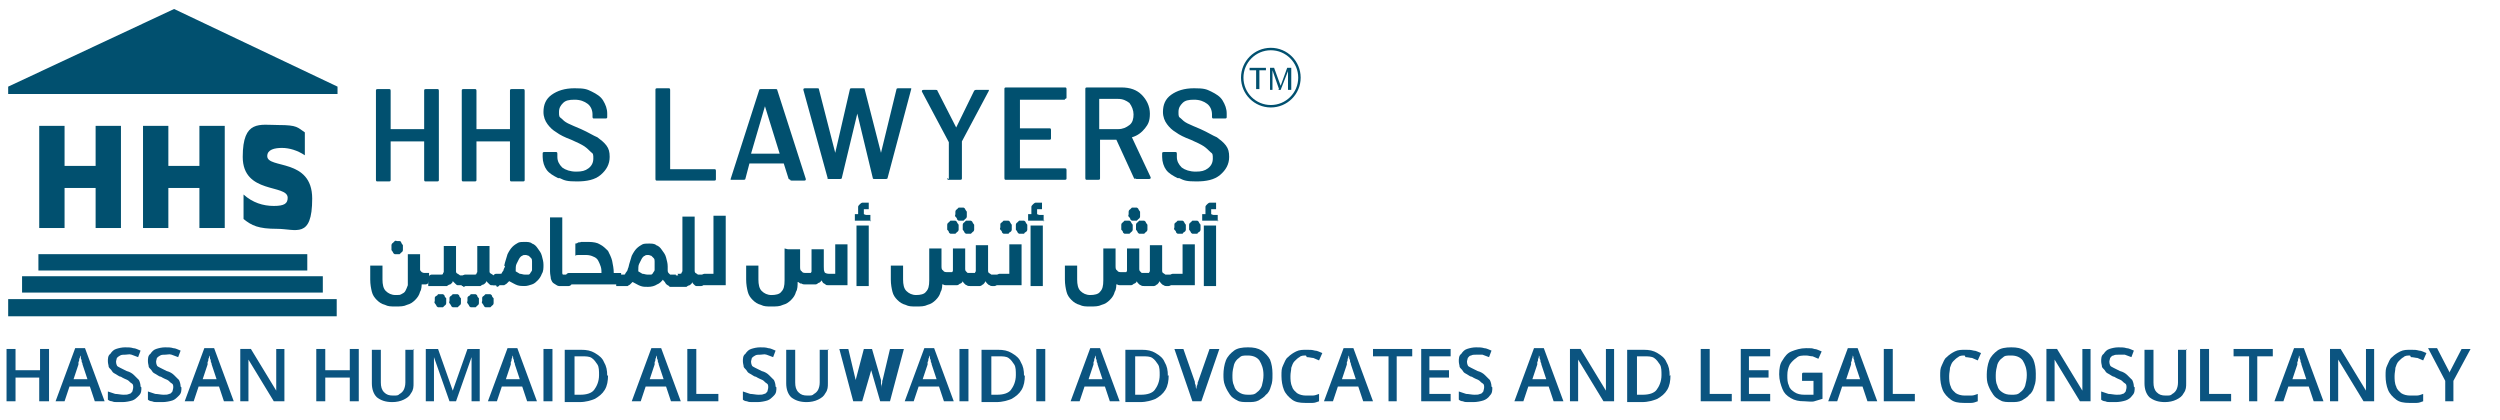 <?xml version="1.0" encoding="UTF-8"?>
<svg id="Layer_1" xmlns="http://www.w3.org/2000/svg" version="1.1" viewBox="0 0 305.9 51.4">
  <!-- Generator: Adobe Illustrator 29.1.0, SVG Export Plug-In . SVG Version: 2.1.0 Build 142)  -->
  <defs>
    <style>
      .st0 {
        fill: #0b5480;
      }

      .st1 {
        fill: #01506f;
      }

      .st2 {
        fill: none;
        stroke: #01506f;
        stroke-miterlimit: 10;
        stroke-width: .3px;
      }
    </style>
  </defs>
  <g>
    <path class="st1" d="M52.1,10.9h1.4c.1,0,.2,0,.2.2v10.9c0,.1,0,.2-.2.2h-1.4c-.1,0-.2,0-.2-.2v-4.7s0,0,0,0h-4.1c0,0,0,0,0,0v4.7c0,.1,0,.2-.2.2h-1.4c-.1,0-.2,0-.2-.2v-10.9c0-.1,0-.2.2-.2h1.4c.1,0,.2,0,.2.2v4.7s0,0,0,0h4.1c0,0,0,0,0,0v-4.7c0-.1,0-.2.2-.2Z"/>
    <path class="st1" d="M62.6,10.9h1.4c.1,0,.2,0,.2.2v10.9c0,.1,0,.2-.2.2h-1.4c-.1,0-.2,0-.2-.2v-4.7s0,0,0,0h-4.1c0,0,0,0,0,0v4.7c0,.1,0,.2-.2.2h-1.4c-.1,0-.2,0-.2-.2v-10.9c0-.1,0-.2.2-.2h1.4c.1,0,.2,0,.2.2v4.7s0,0,0,0h4.1c0,0,0,0,0,0v-4.7c0-.1,0-.2.2-.2Z"/>
    <path class="st1" d="M68.3,21.8c-.6-.3-1.1-.6-1.4-1-.3-.4-.5-1-.5-1.6v-.4c0-.1,0-.2.2-.2h1.4c.1,0,.2,0,.2.2v.4c0,.5.2.9.6,1.3.4.3,1,.5,1.7.5s1.1-.1,1.5-.4c.4-.3.6-.7.6-1.2s0-.6-.3-.8c-.2-.2-.5-.5-.8-.7s-.9-.5-1.6-.8c-.8-.3-1.4-.6-1.8-.9-.5-.3-.8-.6-1.1-1-.3-.4-.5-.9-.5-1.5,0-.9.3-1.6,1-2.1.7-.5,1.6-.8,2.8-.8s1.5.1,2.1.4c.6.3,1.1.6,1.4,1.1.3.5.5,1,.5,1.6v.4c0,.1,0,.2-.2.2h-1.4c-.1,0-.2,0-.2-.2v-.3c0-.5-.2-1-.6-1.3-.4-.3-.9-.5-1.6-.5s-1.1.1-1.4.4c-.3.3-.5.6-.5,1.1s0,.6.3.8c.2.2.4.4.8.6.4.2.9.4,1.6.7.9.4,1.5.8,2,1,.4.3.8.6,1.1,1,.3.4.4.8.4,1.4,0,.9-.4,1.6-1.1,2.2s-1.7.8-2.9.8-1.5-.1-2.1-.4Z"/>
    <path class="st1" d="M80.2,21.9v-10.9c0-.1,0-.2.2-.2h1.4c.1,0,.2,0,.2.2v9.7s0,0,0,0h5.4c.1,0,.2,0,.2.2v1c0,.1,0,.2-.2.2h-7c-.1,0-.2,0-.2-.2Z"/>
    <path class="st1" d="M96.5,21.9l-.6-1.9s0,0,0,0h-4.2c0,0,0,0,0,0l-.5,1.9c0,0,0,.1-.2.1h-1.5c0,0-.1,0-.1,0,0,0,0,0,0-.1l3.5-10.9c0,0,0-.1.2-.1h1.8c.1,0,.2,0,.2.1l3.5,10.9h0c0,.1,0,.2-.2.2h-1.5c-.1,0-.2,0-.2-.1ZM92,18.8s0,0,0,0h3.4s0,0,0,0c0,0,0,0,0,0l-1.8-5.8s0,0,0,0,0,0,0,0l-1.7,5.8s0,0,0,0Z"/>
    <path class="st1" d="M101.3,21.9l-3-10.9h0c0-.1,0-.2.2-.2h1.5c.1,0,.2,0,.2.1l2,7.8s0,0,0,0,0,0,0,0l1.8-7.8c0,0,0-.1.2-.1h1.4c.1,0,.2,0,.2.1l2,7.8s0,0,0,0,0,0,0,0l1.9-7.8c0,0,0-.1.2-.1h1.5c0,0,.1,0,.1,0,0,0,0,0,0,.1l-2.9,10.9c0,0,0,.1-.2.1h-1.4c-.1,0-.2,0-.2-.1l-1.9-7.9s0,0,0,0,0,0,0,0l-1.9,7.9c0,0,0,.1-.2.1h-1.4c-.1,0-.2,0-.2-.1Z"/>
    <path class="st1" d="M116.1,21.9v-4.5s0,0,0,0l-3.3-6.2h0c0-.1,0-.2.2-.2h1.5c.1,0,.2,0,.2.1l2.3,4.5s0,0,0,0,0,0,0,0l2.2-4.5c0,0,.1-.1.2-.1h1.5c0,0,.1,0,.1,0,0,0,0,0,0,.1l-3.3,6.2s0,0,0,0v4.5c0,.1,0,.2-.2.2h-1.4c-.1,0-.2,0-.2-.2Z"/>
    <path class="st1" d="M130.3,12.2h-5.5c0,0,0,0,0,0v3.5s0,0,0,0h3.6c.1,0,.2,0,.2.2v1c0,.1,0,.2-.2.2h-3.6c0,0,0,0,0,0v3.5s0,0,0,0h5.5c.1,0,.2,0,.2.2v1c0,.1,0,.2-.2.2h-7.2c-.1,0-.2,0-.2-.2v-10.9c0-.1,0-.2.2-.2h7.2c.1,0,.2,0,.2.2v1c0,.1,0,.2-.2.2Z"/>
    <path class="st1" d="M138.8,21.9l-2.2-4.8s0,0,0,0h-2c0,0,0,0,0,0v4.7c0,.1,0,.2-.2.2h-1.4c-.1,0-.2,0-.2-.2v-10.9c0-.1,0-.2.2-.2h4.2c1.1,0,1.9.3,2.5.9s1,1.4,1,2.3-.2,1.3-.6,1.8c-.4.5-.9.9-1.6,1.1,0,0,0,0,0,0l2.3,4.9h0c0,.1,0,.2-.2.2h-1.5c-.1,0-.2,0-.2-.1ZM134.5,12.2v3.6s0,0,0,0h2.3c.6,0,1-.2,1.4-.5.4-.3.5-.8.5-1.3s-.2-1-.5-1.4c-.4-.3-.8-.5-1.4-.5h-2.3c0,0,0,0,0,0Z"/>
    <path class="st1" d="M144.1,21.8c-.6-.3-1.1-.6-1.4-1-.3-.4-.5-1-.5-1.6v-.4c0-.1,0-.2.2-.2h1.4c.1,0,.2,0,.2.2v.4c0,.5.2.9.6,1.3.4.3,1,.5,1.7.5s1.1-.1,1.5-.4c.4-.3.6-.7.6-1.2s0-.6-.3-.8c-.2-.2-.5-.5-.8-.7s-.9-.5-1.6-.8c-.8-.3-1.4-.6-1.8-.9-.5-.3-.8-.6-1.1-1-.3-.4-.5-.9-.5-1.5,0-.9.3-1.6,1-2.1.7-.5,1.6-.8,2.8-.8s1.5.1,2.1.4c.6.3,1.1.6,1.4,1.1.3.5.5,1,.5,1.6v.4c0,.1,0,.2-.2.2h-1.4c-.1,0-.2,0-.2-.2v-.3c0-.5-.2-1-.6-1.3-.4-.3-.9-.5-1.6-.5s-1.1.1-1.4.4c-.3.3-.5.6-.5,1.1s0,.6.3.8c.2.2.4.4.8.6.4.2.9.4,1.6.7.9.4,1.5.8,2,1,.4.3.8.6,1.1,1,.3.4.4.8.4,1.4,0,.9-.4,1.6-1.1,2.2s-1.7.8-2.9.8-1.5-.1-2.1-.4Z"/>
  </g>
  <g>
    <path class="st1" d="M51.6,34.5c0,.4,0,.9-.2,1.2-.1.4-.3.7-.6,1s-.6.5-1,.6c-.4.2-.8.2-1.4.2s-.9,0-1.3-.2c-.4-.1-.7-.3-1-.6-.3-.3-.5-.6-.6-1-.1-.4-.2-.9-.2-1.5v-1.7h1.5v1.7c0,.6.1,1.1.4,1.4.3.3.7.5,1.2.5s.5,0,.7-.1.4-.2.5-.4c.1-.2.2-.4.3-.7,0-.3,0-.5,0-.9v-2.9h1.5v1.5c0,.2,0,.3,0,.4,0,.1.1.2.2.3,0,0,.2.1.3.1s.2,0,.3,0,.1,0,.2,0c0,0,.1,0,.1,0,0,0,0,.1,0,.2s0,.2,0,.4c0,.3,0,.5-.1.6,0,.1-.2.2-.3.2s-.1,0-.2,0c0,0-.2,0-.3,0s-.2,0-.3-.1c0,0-.2-.1-.2-.2ZM47.9,30.3c0-.1,0-.2,0-.3,0,0,0-.2.2-.3,0,0,.1-.1.2-.2s.2,0,.3,0,.2,0,.3,0,.2.1.2.2c0,0,.1.2.2.3,0,0,0,.2,0,.3s0,.2,0,.3c0,0,0,.2-.2.3,0,0-.1.1-.2.2,0,0-.2,0-.3,0s-.2,0-.3,0c0,0-.2-.1-.2-.2,0,0-.1-.2-.2-.3,0,0,0-.2,0-.3Z"/>
    <path class="st1" d="M56.6,34.9c-.1,0-.2,0-.3,0-.1,0-.2,0-.3,0-.1,0-.2-.1-.3-.2s-.2-.2-.3-.3c0,.2-.2.3-.3.4-.1,0-.3.1-.4.2-.1,0-.3,0-.4,0-.2,0-.3,0-.5,0h-1.1c0,0-.1,0-.2,0,0,0-.1,0-.1,0,0,0,0-.1,0-.2,0,0,0-.2,0-.4,0-.3,0-.5.1-.6,0-.1.2-.2.3-.2h.9c.1,0,.2,0,.3,0,0,0,.2,0,.2-.1,0,0,0-.1.1-.2,0,0,0-.2,0-.4v-2.8h1.5v2.7c0,.2,0,.3,0,.4,0,.1,0,.2.2.3,0,0,.2.1.3.2.1,0,.3,0,.5,0s.1,0,.2,0c0,0,0,0,.1,0,0,0,0,.1,0,.2s0,.2,0,.4c0,.3,0,.5-.1.6,0,.1-.2.2-.3.2ZM53.2,36.8c0-.1,0-.2,0-.3s0-.2.2-.3.1-.1.2-.2c0,0,.2,0,.3,0s.2,0,.3,0c0,0,.2.1.2.2s.1.2.2.3c0,0,0,.2,0,.3s0,.2,0,.3c0,0,0,.2-.2.3,0,0-.1.1-.2.2,0,0-.2,0-.3,0s-.2,0-.3,0c0,0-.2-.1-.2-.2,0,0-.1-.2-.2-.3s0-.2,0-.3ZM55,36.8c0-.1,0-.2,0-.3s0-.2.2-.3c0,0,.1-.1.2-.2,0,0,.2,0,.3,0s.2,0,.3,0c0,0,.2.1.2.2s.1.2.2.3c0,0,0,.2,0,.3s0,.2,0,.3c0,0,0,.2-.2.3,0,0-.1.1-.2.2,0,0-.2,0-.3,0s-.2,0-.3,0c0,0-.2-.1-.2-.2,0,0-.1-.2-.2-.3s0-.2,0-.3Z"/>
    <path class="st1" d="M60.7,34.9c-.1,0-.2,0-.3,0-.1,0-.2,0-.3,0-.1,0-.2-.1-.3-.2s-.2-.2-.3-.3c0,.2-.2.3-.3.4-.1,0-.3.1-.4.2-.1,0-.3,0-.4,0-.2,0-.3,0-.5,0h-1.1c0,0-.1,0-.2,0,0,0-.1,0-.1,0,0,0,0-.1,0-.2,0,0,0-.2,0-.4,0-.3,0-.5.1-.6,0-.1.2-.2.3-.2h.9c.1,0,.2,0,.3,0,0,0,.2,0,.2-.1,0,0,0-.1.1-.2,0,0,0-.2,0-.4v-2.8h1.5v2.7c0,.2,0,.3,0,.4,0,.1,0,.2.2.3,0,0,.2.1.3.2.1,0,.3,0,.5,0s.1,0,.2,0c0,0,0,0,.1,0,0,0,0,.1,0,.2s0,.2,0,.4c0,.3,0,.5-.1.6,0,.1-.2.2-.3.2ZM57.2,36.8c0-.1,0-.2,0-.3s0-.2.2-.3.1-.1.2-.2c0,0,.2,0,.3,0s.2,0,.3,0c0,0,.2.1.2.2s.1.2.2.3c0,0,0,.2,0,.3s0,.2,0,.3c0,0,0,.2-.2.3,0,0-.1.1-.2.2,0,0-.2,0-.3,0s-.2,0-.3,0c0,0-.2-.1-.2-.2,0,0-.1-.2-.2-.3s0-.2,0-.3ZM59,36.8c0-.1,0-.2,0-.3s0-.2.2-.3c0,0,.1-.1.2-.2,0,0,.2,0,.3,0s.2,0,.3,0c0,0,.2.1.2.2s.1.2.2.3c0,0,0,.2,0,.3s0,.2,0,.3c0,0,0,.2-.2.3,0,0-.1.1-.2.2,0,0-.2,0-.3,0s-.2,0-.3,0c0,0-.2-.1-.2-.2,0,0-.1-.2-.2-.3s0-.2,0-.3Z"/>
    <path class="st1" d="M61.7,32.5c.1-.5.3-1,.4-1.4.2-.4.4-.7.6-.9s.5-.4.7-.5.5-.1.8-.1.7,0,.9.2c.3.1.5.3.7.6s.4.5.5.9.2.7.2,1.1,0,.8-.2,1.1c-.1.3-.3.6-.5.8-.2.2-.4.4-.7.5s-.6.2-.9.2-.6,0-.9-.1-.6-.3-1-.5c-.1.1-.2.2-.3.3s-.2.1-.3.2c-.1,0-.2,0-.3,0-.1,0-.2,0-.3,0h-.5c0,0-.1,0-.2,0,0,0-.1,0-.1,0,0,0,0-.1,0-.2,0,0,0-.2,0-.4,0-.3,0-.5.1-.6,0-.1.2-.2.3-.2h.2c.1,0,.2,0,.3,0s.2,0,.2-.1c0,0,.1-.2.2-.3,0-.1.1-.3.2-.5ZM65.1,32.4c0-.1,0-.3,0-.4s0-.3-.1-.4-.2-.2-.3-.3c-.1,0-.2-.1-.4-.1s-.3,0-.4.1c-.1,0-.3.2-.4.4-.1.2-.2.4-.3.6s-.1.5-.1.9c.2.1.3.2.5.3.2,0,.4.1.6.1s.2,0,.4,0c.1,0,.2,0,.3-.2s.2-.2.2-.4,0-.4,0-.6Z"/>
    <path class="st1" d="M70,34.2c0,.3,0,.5-.1.6,0,.1-.2.2-.3.2h-.5c-.3,0-.5,0-.7,0s-.4-.2-.6-.3c-.2-.1-.3-.3-.4-.6,0-.2-.1-.5-.1-.9v-6.6h1.5v6.4c0,.1,0,.3,0,.4,0,0,0,.2.1.2,0,0,.1,0,.2,0,0,0,.1,0,.2,0h.2c0,0,.1,0,.2,0,0,0,.1,0,.1,0,0,0,0,.1,0,.2,0,0,0,.2,0,.4Z"/>
    <path class="st1" d="M73.6,33.5c0-.3,0-.6-.1-.9s-.2-.5-.3-.7c-.1-.2-.3-.4-.6-.5-.2-.1-.5-.2-.9-.2s-.1,0-.2,0c0,0-.2,0-.3,0-.1,0-.2,0-.4,0s-.3,0-.4.1v-1.5c0,0,.2,0,.3-.1s.3,0,.4-.1c.1,0,.3,0,.4,0,.2,0,.3,0,.5,0,.6,0,1.1.1,1.4.3.4.2.7.5,1,.8.2.4.4.8.5,1.2.1.5.2,1,.2,1.5h.6c0,0,.1,0,.2,0,0,0,.1,0,.1,0,0,0,0,.1,0,.2s0,.2,0,.4c0,.3,0,.5-.1.6,0,.1-.2.2-.3.2h-6.1c0,0-.1,0-.2,0,0,0-.1,0-.1,0,0,0,0-.1,0-.2,0,0,0-.2,0-.4,0-.3,0-.5.1-.6,0-.1.2-.2.3-.2h4Z"/>
    <path class="st1" d="M81.2,34.1c-.2.3-.5.6-.8.7-.3.2-.7.3-1.1.3s-.6,0-.9-.1-.6-.3-1-.5c-.1.1-.2.2-.3.3s-.2.1-.3.2c-.1,0-.2,0-.3,0-.1,0-.2,0-.3,0h-.5c0,0-.1,0-.2,0,0,0-.1,0-.1,0,0,0,0-.1,0-.2,0,0,0-.2,0-.4,0-.3,0-.5.1-.6,0-.1.2-.2.3-.2h.2c.1,0,.2,0,.3,0s.2,0,.2-.1c0,0,.1-.2.2-.3s.1-.3.2-.5c.1-.5.3-1,.4-1.4.2-.4.4-.7.6-.9s.5-.4.7-.5.5-.1.8-.1.7,0,.9.2c.3.1.5.3.7.6s.4.5.5.9.2.7.2,1.1,0,.4,0,.5c0,0,0,.2.1.3,0,0,.1.1.2.2,0,0,.1,0,.2,0,0,0,.1,0,.2,0s.1,0,.2,0c0,0,.1,0,.1,0,0,0,0,.1,0,.2,0,0,0,.2,0,.4,0,.3,0,.5-.1.6,0,.1-.2.2-.3.2s-.2,0-.3,0c0,0-.2,0-.3-.1,0,0-.2-.1-.3-.3,0-.1-.2-.2-.3-.4ZM80.1,32.4c0-.1,0-.3,0-.4s0-.3-.1-.4-.2-.2-.3-.3c-.1,0-.2-.1-.4-.1s-.3,0-.4.1c-.1,0-.3.2-.4.4-.1.2-.2.4-.3.6s-.1.5-.1.9c.2.1.3.2.5.3.2,0,.4.1.6.1s.2,0,.4,0c.1,0,.2,0,.3-.2s.2-.2.2-.4,0-.4,0-.6Z"/>
    <path class="st1" d="M82.9,33.5c.1,0,.2,0,.3,0,0,0,.2,0,.2-.1,0,0,0-.1.1-.2,0,0,0-.2,0-.4v-6.3h1.5v6.2c0,.2,0,.3,0,.4,0,.1,0,.2.1.3,0,0,.2.1.3.2.1,0,.3,0,.5,0s.1,0,.2,0c0,0,.1,0,.1,0,0,0,0,.1,0,.2s0,.2,0,.4c0,.3,0,.5-.1.6,0,.1-.2.2-.3.2s-.2,0-.3,0c-.1,0-.2,0-.3,0-.1,0-.2-.1-.3-.2s-.2-.2-.2-.3c0,.2-.2.3-.3.4-.1,0-.3.1-.4.2-.1,0-.3,0-.4,0-.2,0-.3,0-.5,0h-.9c0,0-.1,0-.2,0,0,0-.1,0-.1,0,0,0,0-.1,0-.2,0,0,0-.2,0-.4,0-.3,0-.5.1-.6,0-.1.2-.2.3-.2h.7Z"/>
    <path class="st1" d="M87.3,33.5v-7.1h1.5v8.5h-2.7c0,0-.1,0-.2,0,0,0-.1,0-.1,0,0,0,0-.1,0-.2,0,0,0-.2,0-.4,0-.3,0-.5.1-.6,0-.1.2-.2.3-.2h1.3Z"/>
    <path class="st1" d="M96.4,30.5h1.5v2.1c0,.3,0,.5.2.6.1.2.3.2.6.2s.2,0,.3,0c0,0,.2,0,.2,0,0,0,.1-.1.1-.2,0,0,0-.2,0-.3v-2.4h1.5v2.1c0,.3,0,.5.1.7,0,.1.3.2.5.2h.8v-3.6h1.5v5h-1.7c-.2,0-.4,0-.6,0-.2,0-.3,0-.4-.1s-.2-.1-.3-.2c0,0-.1-.2-.2-.3,0,.1-.2.3-.3.3-.1,0-.2.2-.4.2-.1,0-.3,0-.4,0-.1,0-.3,0-.4,0-.2,0-.4,0-.5,0s-.3,0-.4-.1c-.1,0-.2,0-.3-.1,0,0-.1-.1-.2-.1,0,.4,0,.9-.2,1.2-.1.4-.3.7-.6,1s-.6.5-1,.6c-.4.2-.8.2-1.4.2s-.9,0-1.3-.2c-.4-.1-.7-.3-1-.6-.3-.3-.5-.6-.6-1-.1-.4-.2-.9-.2-1.5v-1.7h1.5v1.7c0,.6.1,1.1.4,1.4.3.3.7.5,1.2.5s1-.1,1.2-.4c.3-.3.4-.7.4-1.4v-3.9Z"/>
    <path class="st1" d="M106.6,27h-2v-.8h.4c0,0,0-.1,0-.2s0-.2,0-.2c0-.2,0-.3,0-.5,0-.1.1-.2.2-.3,0,0,.2-.2.3-.2.1,0,.2,0,.3,0s.2,0,.3,0c0,0,.2,0,.2,0v.8c0,0-.2,0-.2,0,0,0-.1,0-.1,0-.1,0-.2,0-.3,0,0,0,0,.2,0,.3s0,.2,0,.3c0,0,.2.1.3.1h.5v.8ZM106.3,27.6v7.4h-1.5v-7.4h1.5Z"/>
    <path class="st1" d="M115.3,34.5c0,.4,0,.9-.2,1.2-.1.4-.3.7-.6,1s-.6.5-1,.6c-.4.2-.8.2-1.4.2s-.9,0-1.3-.2c-.4-.1-.7-.3-1-.6-.3-.3-.5-.6-.6-1-.1-.4-.2-.9-.2-1.5v-1.7h1.5v1.7c0,.6.1,1.1.4,1.4.3.3.7.5,1.2.5s1-.1,1.2-.4c.3-.3.4-.7.4-1.4v-3.9h1.5v2.1c0,.3,0,.5.2.6.1.2.3.2.6.2s.2,0,.3,0c0,0,.2,0,.2,0,0,0,.1-.1.1-.2,0,0,0-.2,0-.3v-2.4h1.5v2.1c0,.2,0,.3,0,.4,0,.1,0,.2.1.3,0,0,.1.1.2.2,0,0,.2,0,.4,0s.2,0,.3,0c0,0,.1,0,.2,0,0,0,0-.1.1-.2,0,0,0-.2,0-.3v-2.9h1.5v2.7c0,.2,0,.3,0,.4,0,.1,0,.2.1.3,0,0,.2.1.3.2.1,0,.3,0,.5,0s.1,0,.2,0c0,0,0,0,.1,0,0,0,0,.1,0,.2,0,0,0,.2,0,.4,0,.3,0,.5-.1.6,0,.1-.2.2-.3.2s-.2,0-.3,0c-.1,0-.2,0-.3-.1-.1,0-.2-.1-.3-.2,0,0-.2-.2-.2-.3-.1.2-.2.3-.3.4-.1,0-.2.2-.4.2-.1,0-.2,0-.4,0-.1,0-.2,0-.3,0-.2,0-.4,0-.5,0-.2,0-.3,0-.4-.1-.1,0-.2-.1-.3-.2,0,0-.2-.2-.2-.3,0,.1-.2.3-.3.3-.1,0-.2.2-.4.2-.1,0-.3,0-.4,0-.1,0-.3,0-.4,0-.2,0-.4,0-.5,0s-.3,0-.4-.1c-.1,0-.2,0-.3-.1,0,0-.1-.1-.2-.1ZM115.9,27.8c0-.1,0-.2,0-.3,0,0,0-.2.2-.3,0,0,.1-.1.2-.2,0,0,.2,0,.3,0s.2,0,.3,0c0,0,.2.1.2.2,0,0,.1.2.2.3,0,0,0,.2,0,.3s0,.2,0,.3c0,0,0,.2-.2.3,0,0-.1.1-.2.2,0,0-.2,0-.3,0s-.2,0-.3,0c0,0-.2-.1-.2-.2s-.1-.2-.2-.3c0,0,0-.2,0-.3ZM116.9,26.2c0-.1,0-.2,0-.3,0,0,0-.2.2-.3,0,0,.1-.1.2-.2,0,0,.2,0,.3,0s.2,0,.3,0c0,0,.2.1.2.2,0,0,.1.2.2.3,0,0,0,.2,0,.3s0,.2,0,.3c0,0,0,.2-.2.3,0,0-.1.1-.2.2,0,0-.2,0-.3,0s-.2,0-.3,0c0,0-.2-.1-.2-.2s-.1-.2-.2-.3,0-.2,0-.3ZM117.8,27.8c0-.1,0-.2,0-.3,0,0,0-.2.2-.3,0,0,.1-.1.2-.2,0,0,.2,0,.3,0s.2,0,.3,0c0,0,.2.1.2.2,0,0,.1.2.2.3,0,0,0,.2,0,.3s0,.2,0,.3c0,0,0,.2-.2.3,0,0-.1.1-.2.2,0,0-.2,0-.3,0s-.2,0-.3,0c0,0-.2-.1-.2-.2,0,0-.1-.2-.2-.3,0,0,0-.2,0-.3Z"/>
    <path class="st1" d="M123.5,33.5v-3.6h1.5v5h-2.8c0,0-.1,0-.2,0,0,0-.1,0-.1,0,0,0,0-.1,0-.2,0,0,0-.2,0-.4,0-.3,0-.5.1-.6,0-.1.2-.2.3-.2h1.3ZM122.4,27.8c0-.1,0-.2,0-.3s0-.2.2-.3c0,0,.1-.1.2-.2,0,0,.2,0,.3,0s.2,0,.3,0c0,0,.2.1.2.2,0,0,.1.2.2.3,0,0,0,.2,0,.3s0,.2,0,.3c0,0,0,.2-.2.3s-.1.1-.2.2c0,0-.2,0-.3,0s-.2,0-.3,0c0,0-.2-.1-.2-.2s-.1-.2-.2-.3,0-.2,0-.3ZM124.3,27.8c0-.1,0-.2,0-.3,0,0,0-.2.2-.3,0,0,.1-.1.2-.2,0,0,.2,0,.3,0s.2,0,.3,0c0,0,.2.1.2.2,0,0,.1.2.2.3,0,0,0,.2,0,.3s0,.2,0,.3c0,0,0,.2-.2.3s-.1.1-.2.2c0,0-.2,0-.3,0s-.2,0-.3,0c0,0-.2-.1-.2-.2,0,0-.1-.2-.2-.3,0,0,0-.2,0-.3Z"/>
    <path class="st1" d="M127.8,27h-2v-.8h.4c0,0,0-.1,0-.2s0-.2,0-.2c0-.2,0-.3,0-.5,0-.1.1-.2.2-.3,0,0,.2-.2.3-.2.1,0,.2,0,.3,0s.2,0,.3,0c0,0,.2,0,.2,0v.8c0,0-.2,0-.2,0,0,0-.1,0-.1,0-.1,0-.2,0-.3,0,0,0,0,.2,0,.3s0,.2,0,.3c0,0,.2.1.3.1h.5v.8ZM127.6,27.6v7.4h-1.5v-7.4h1.5Z"/>
    <path class="st1" d="M136.6,34.5c0,.4,0,.9-.2,1.2-.1.4-.3.7-.6,1s-.6.5-1,.6c-.4.2-.8.2-1.4.2s-.9,0-1.3-.2c-.4-.1-.7-.3-1-.6-.3-.3-.5-.6-.6-1-.1-.4-.2-.9-.2-1.5v-1.7h1.5v1.7c0,.6.1,1.1.4,1.4.3.3.7.5,1.2.5s1-.1,1.2-.4c.3-.3.4-.7.4-1.4v-3.9h1.5v2.1c0,.3,0,.5.2.6.1.2.3.2.6.2s.2,0,.3,0c0,0,.2,0,.2,0,0,0,.1-.1.1-.2,0,0,0-.2,0-.3v-2.4h1.5v2.1c0,.2,0,.3,0,.4,0,.1,0,.2.1.3,0,0,.1.1.2.2,0,0,.2,0,.4,0s.2,0,.3,0c0,0,.1,0,.2,0,0,0,0-.1.1-.2,0,0,0-.2,0-.3v-2.9h1.5v2.7c0,.2,0,.3,0,.4,0,.1,0,.2.1.3,0,0,.2.1.3.2.1,0,.3,0,.5,0s.1,0,.2,0c0,0,0,0,.1,0,0,0,0,.1,0,.2,0,0,0,.2,0,.4,0,.3,0,.5-.1.6,0,.1-.2.2-.3.2s-.2,0-.3,0c-.1,0-.2,0-.3-.1-.1,0-.2-.1-.3-.2,0,0-.2-.2-.2-.3-.1.2-.2.3-.3.4-.1,0-.2.2-.4.2-.1,0-.2,0-.4,0-.1,0-.2,0-.3,0-.2,0-.4,0-.5,0-.2,0-.3,0-.4-.1-.1,0-.2-.1-.3-.2,0,0-.2-.2-.2-.3,0,.1-.2.3-.3.3-.1,0-.2.2-.4.2-.1,0-.3,0-.4,0-.1,0-.3,0-.4,0-.2,0-.4,0-.5,0s-.3,0-.4-.1c-.1,0-.2,0-.3-.1,0,0-.1-.1-.2-.1ZM137.2,27.8c0-.1,0-.2,0-.3,0,0,0-.2.2-.3,0,0,.1-.1.2-.2,0,0,.2,0,.3,0s.2,0,.3,0c0,0,.2.1.2.2,0,0,.1.2.2.3,0,0,0,.2,0,.3s0,.2,0,.3c0,0,0,.2-.2.3,0,0-.1.1-.2.2,0,0-.2,0-.3,0s-.2,0-.3,0c0,0-.2-.1-.2-.2s-.1-.2-.2-.3c0,0,0-.2,0-.3ZM138.1,26.2c0-.1,0-.2,0-.3,0,0,0-.2.2-.3,0,0,.1-.1.2-.2,0,0,.2,0,.3,0s.2,0,.3,0c0,0,.2.1.2.2,0,0,.1.2.2.3,0,0,0,.2,0,.3s0,.2,0,.3c0,0,0,.2-.2.3,0,0-.1.1-.2.2,0,0-.2,0-.3,0s-.2,0-.3,0c0,0-.2-.1-.2-.2s-.1-.2-.2-.3,0-.2,0-.3ZM139,27.8c0-.1,0-.2,0-.3,0,0,0-.2.2-.3,0,0,.1-.1.2-.2,0,0,.2,0,.3,0s.2,0,.3,0c0,0,.2.1.2.2,0,0,.1.2.2.3,0,0,0,.2,0,.3s0,.2,0,.3c0,0,0,.2-.2.3,0,0-.1.1-.2.2,0,0-.2,0-.3,0s-.2,0-.3,0c0,0-.2-.1-.2-.2,0,0-.1-.2-.2-.3,0,0,0-.2,0-.3Z"/>
    <path class="st1" d="M144.7,33.5v-3.6h1.5v5h-2.8c0,0-.1,0-.2,0,0,0-.1,0-.1,0,0,0,0-.1,0-.2,0,0,0-.2,0-.4,0-.3,0-.5.1-.6,0-.1.2-.2.3-.2h1.3ZM143.7,27.8c0-.1,0-.2,0-.3s0-.2.2-.3c0,0,.1-.1.2-.2,0,0,.2,0,.3,0s.2,0,.3,0c0,0,.2.1.2.2,0,0,.1.2.2.3,0,0,0,.2,0,.3s0,.2,0,.3c0,0,0,.2-.2.3s-.1.1-.2.2c0,0-.2,0-.3,0s-.2,0-.3,0c0,0-.2-.1-.2-.2s-.1-.2-.2-.3,0-.2,0-.3ZM145.5,27.8c0-.1,0-.2,0-.3,0,0,0-.2.2-.3,0,0,.1-.1.2-.2,0,0,.2,0,.3,0s.2,0,.3,0c0,0,.2.1.2.2,0,0,.1.2.2.3,0,0,0,.2,0,.3s0,.2,0,.3c0,0,0,.2-.2.3s-.1.1-.2.2c0,0-.2,0-.3,0s-.2,0-.3,0c0,0-.2-.1-.2-.2,0,0-.1-.2-.2-.3,0,0,0-.2,0-.3Z"/>
    <path class="st1" d="M149.1,27h-2v-.8h.4c0,0,0-.1,0-.2s0-.2,0-.2c0-.2,0-.3,0-.5,0-.1.1-.2.2-.3,0,0,.2-.2.3-.2.1,0,.2,0,.3,0s.2,0,.3,0c0,0,.2,0,.2,0v.8c0,0-.2,0-.2,0,0,0-.1,0-.1,0-.1,0-.2,0-.3,0,0,0,0,.2,0,.3s0,.2,0,.3c0,0,.2.1.3.1h.5v.8ZM148.8,27.6v7.4h-1.5v-7.4h1.5Z"/>
  </g>
  <g>
    <g>
      <polygon class="st1" points="21.3 1.1 1 10.6 1 11.5 41.3 11.5 41.3 10.6 21.3 1.1"/>
      <rect class="st1" x="4.7" y="31.1" width="32.9" height="2"/>
      <rect class="st1" x="2.7" y="33.8" width="36.8" height="2"/>
      <rect class="st1" x="1" y="36.6" width="40.2" height="2.1"/>
    </g>
    <g>
      <path class="st1" d="M14.8,15.4v12.5h-3.1v-4.9h-3.8v4.9h-3.1v-12.5h3.1v4.9h3.8v-4.9h3.1Z"/>
      <path class="st1" d="M27.5,15.4v12.5h-3.1v-4.9h-3.8v4.9h-3.1v-12.5h3.1v4.9h3.8v-4.9h3.1Z"/>
      <path class="st1" d="M37.3,16.2v2.8c-.9-.6-1.9-.9-2.8-.9s-1.8.2-1.8,1c0,1.6,5.5.2,5.5,5.2s-2,3.7-4.3,3.7-3.1-.4-4.1-1.2v-3c1.1,1,2.4,1.4,3.7,1.4s1.7-.3,1.7-1c0-1.7-5.5-.4-5.5-5s2.1-3.9,4.4-3.9,2.3.3,3.2.9Z"/>
    </g>
  </g>
  <circle class="st2" cx="155.5" cy="9.5" r="3.5"/>
  <g>
    <path class="st1" d="M154.1,10.9h-.4v-2.3h-.8v-.3h2v.3h-.8v2.3Z"/>
    <path class="st1" d="M156.5,10.9l-.8-2.3h0s0,.1,0,.2,0,.2,0,.3,0,.2,0,.3v1.6h-.3v-2.7h.5l.8,2.2h0l.8-2.2h.5v2.7h-.4v-1.6c0,0,0-.2,0-.3s0-.2,0-.2,0-.1,0-.2h0l-.9,2.3h-.3Z"/>
  </g>
  <g>
    <path class="st0" d="M5.9,49.1h-1.1v-2.9H1.9v2.9H.8v-6.4h1.1v2.6h3v-2.6h1.1v6.4Z"/>
    <path class="st0" d="M11.6,49.1l-.6-1.8h-2.5l-.6,1.8h-1.1l2.4-6.5h1.2l2.4,6.5h-1.1ZM10.7,46.4l-.6-1.8c0,0,0-.2-.1-.3,0-.1,0-.3-.1-.4,0-.1,0-.3-.1-.4,0,.1,0,.3-.1.4,0,.1,0,.3-.1.4,0,.1,0,.2,0,.3l-.6,1.8h1.9Z"/>
    <path class="st0" d="M17.3,47.4c0,.4,0,.7-.3,1s-.5.5-.8.6c-.3.1-.8.2-1.2.2s-.5,0-.7,0-.4,0-.6-.1c-.2,0-.4-.1-.5-.2v-1c.3.1.6.2.9.3.3,0,.7.1,1,.1s.5,0,.7-.1c.2,0,.3-.2.4-.3,0-.1.1-.3.1-.5s0-.4-.2-.5-.3-.3-.5-.4c-.2-.1-.5-.2-.8-.4-.2,0-.4-.2-.6-.3s-.4-.2-.5-.4-.3-.3-.4-.5c0-.2-.1-.4-.1-.7s0-.7.3-.9c.2-.3.4-.5.7-.6.3-.1.7-.2,1.1-.2s.7,0,1,.1c.3,0,.6.2.9.3l-.3.8c-.3-.1-.5-.2-.8-.3s-.5,0-.8,0-.4,0-.6.1-.3.2-.4.3c0,.1-.1.3-.1.4s0,.3.1.5c0,.1.2.2.4.3s.4.2.8.4c.4.1.7.3.9.5.2.2.4.4.6.6.1.2.2.5.2.8Z"/>
    <path class="st0" d="M22.2,47.4c0,.4,0,.7-.3,1s-.5.5-.8.6c-.3.1-.8.2-1.2.2s-.5,0-.7,0-.4,0-.6-.1c-.2,0-.4-.1-.5-.2v-1c.3.1.6.2.9.3.3,0,.7.1,1,.1s.5,0,.7-.1c.2,0,.3-.2.4-.3,0-.1.1-.3.1-.5s0-.4-.2-.5-.3-.3-.5-.4c-.2-.1-.5-.2-.8-.4-.2,0-.4-.2-.6-.3s-.4-.2-.5-.4-.3-.3-.4-.5c0-.2-.1-.4-.1-.7s0-.7.3-.9c.2-.3.4-.5.7-.6.3-.1.7-.2,1.1-.2s.7,0,1,.1c.3,0,.6.2.9.3l-.3.8c-.3-.1-.5-.2-.8-.3s-.5,0-.8,0-.4,0-.6.1-.3.2-.4.3c0,.1-.1.3-.1.4s0,.3.1.5c0,.1.2.2.4.3s.4.2.8.4c.4.1.7.3.9.5.2.2.4.4.6.6.1.2.2.5.2.8Z"/>
    <path class="st0" d="M27.4,49.1l-.6-1.8h-2.5l-.6,1.8h-1.1l2.4-6.5h1.2l2.4,6.5h-1.1ZM26.5,46.4l-.6-1.8c0,0,0-.2-.1-.3,0-.1,0-.3-.1-.4,0-.1,0-.3-.1-.4,0,.1,0,.3-.1.4,0,.1,0,.3-.1.4,0,.1,0,.2,0,.3l-.6,1.8h1.9Z"/>
    <path class="st0" d="M34.8,49.1h-1.3l-3.1-5.1h0c0,.2,0,.4,0,.5,0,.2,0,.4,0,.6,0,.2,0,.4,0,.6v3.4h-1v-6.4h1.3l3.1,5.1h0c0-.1,0-.3,0-.5s0-.4,0-.6c0-.2,0-.4,0-.6v-3.4h1v6.4Z"/>
    <path class="st0" d="M43.9,49.1h-1.1v-2.9h-3v2.9h-1.1v-6.4h1.1v2.6h3v-2.6h1.1v6.4Z"/>
    <path class="st0" d="M50.6,42.7v4.2c0,.4,0,.8-.3,1.2-.2.4-.5.6-.9.8-.4.2-.9.3-1.4.3-.8,0-1.4-.2-1.9-.6-.4-.4-.6-1-.6-1.7v-4.1h1.1v4c0,.5.1.9.4,1.2s.6.4,1.1.4.6,0,.8-.2c.2-.1.4-.3.5-.5.1-.2.2-.5.2-.9v-4h1.1Z"/>
    <path class="st0" d="M55,49.1l-1.9-5.4h0c0,.1,0,.3,0,.5s0,.4,0,.7,0,.5,0,.7v3.5h-1v-6.4h1.5l1.8,5.1h0l1.8-5.1h1.5v6.4h-1v-3.6c0-.2,0-.4,0-.6s0-.4,0-.7,0-.4,0-.5h0l-1.9,5.4h-.9Z"/>
    <path class="st0" d="M64.5,49.1l-.6-1.8h-2.5l-.6,1.8h-1.1l2.4-6.5h1.2l2.4,6.5h-1.1ZM63.6,46.4l-.6-1.8c0,0,0-.2-.1-.3,0-.1,0-.3-.1-.4,0-.1,0-.3-.1-.4,0,.1,0,.3-.1.4,0,.1,0,.3-.1.4,0,.1,0,.2,0,.3l-.6,1.8h1.9Z"/>
    <path class="st0" d="M66.5,49.1v-6.4h1.1v6.4h-1.1Z"/>
    <path class="st0" d="M74.4,45.9c0,.7-.1,1.3-.4,1.8-.3.5-.7.8-1.2,1.1-.5.2-1.1.4-1.9.4h-1.8v-6.4h2c.7,0,1.2.1,1.7.4s.9.6,1.1,1.1c.3.5.4,1,.4,1.7ZM73.3,45.9c0-.5,0-1-.2-1.3s-.4-.6-.7-.8c-.3-.2-.7-.2-1.2-.2h-.9v4.7h.7c.8,0,1.4-.2,1.7-.6s.6-1,.6-1.8Z"/>
    <path class="st0" d="M82.1,49.1l-.6-1.8h-2.5l-.6,1.8h-1.1l2.4-6.5h1.2l2.4,6.5h-1.1ZM81.2,46.4l-.6-1.8c0,0,0-.2-.1-.3,0-.1,0-.3-.1-.4,0-.1,0-.3-.1-.4,0,.1,0,.3-.1.4,0,.1,0,.3-.1.4,0,.1,0,.2,0,.3l-.6,1.8h1.9Z"/>
    <path class="st0" d="M84.1,49.1v-6.4h1.1v5.5h2.7v.9h-3.8Z"/>
    <path class="st0" d="M95,47.4c0,.4,0,.7-.3,1s-.5.5-.8.6c-.3.1-.8.2-1.2.2s-.5,0-.7,0-.4,0-.6-.1c-.2,0-.4-.1-.5-.2v-1c.3.1.6.2.9.3.3,0,.7.1,1,.1s.5,0,.7-.1c.2,0,.3-.2.4-.3,0-.1.1-.3.1-.5s0-.4-.2-.5-.3-.3-.5-.4c-.2-.1-.5-.2-.8-.4-.2,0-.4-.2-.6-.3s-.4-.2-.5-.4-.3-.3-.4-.5c0-.2-.1-.4-.1-.7s0-.7.3-.9c.2-.3.4-.5.7-.6.3-.1.7-.2,1.1-.2s.7,0,1,.1c.3,0,.6.2.9.3l-.3.8c-.3-.1-.5-.2-.8-.3s-.5,0-.8,0-.4,0-.6.1-.3.2-.4.3c0,.1-.1.3-.1.4s0,.3.1.5c0,.1.2.2.4.3s.4.2.8.4c.4.1.7.3.9.5.2.2.4.4.6.6.1.2.2.5.2.8Z"/>
    <path class="st0" d="M101.3,42.7v4.2c0,.4,0,.8-.3,1.2-.2.4-.5.6-.9.8-.4.2-.9.3-1.4.3-.8,0-1.4-.2-1.9-.6-.4-.4-.6-1-.6-1.7v-4.1h1.1v4c0,.5.1.9.4,1.2s.6.4,1.1.4.6,0,.8-.2c.2-.1.4-.3.5-.5.1-.2.2-.5.2-.9v-4h1.1Z"/>
    <path class="st0" d="M110.6,42.7l-1.7,6.4h-1.2l-1.1-3.8c0,0,0-.2,0-.3s0-.3,0-.4c0-.1,0-.3,0-.4,0-.1,0-.2,0-.3,0,0,0,.1,0,.3s0,.2,0,.4c0,.1,0,.3,0,.4,0,.1,0,.2,0,.3l-1.1,3.8h-1.1l-1.7-6.4h1.1l.9,3.8c0,.1,0,.2,0,.4,0,.1,0,.3,0,.4,0,.1,0,.3,0,.4,0,.1,0,.3,0,.4,0-.1,0-.2,0-.4,0-.1,0-.3,0-.4,0-.1,0-.3,0-.4,0-.1,0-.3,0-.4l1-3.8h1l1.1,3.8c0,.1,0,.2,0,.4,0,.1,0,.3,0,.4s0,.3,0,.4,0,.2,0,.4c0-.1,0-.3,0-.5s0-.4.1-.6,0-.4.1-.5l.9-3.8h1.1Z"/>
    <path class="st0" d="M115.5,49.1l-.6-1.8h-2.5l-.6,1.8h-1.1l2.4-6.5h1.2l2.4,6.5h-1.1ZM114.6,46.4l-.6-1.8c0,0,0-.2-.1-.3,0-.1,0-.3-.1-.4,0-.1,0-.3-.1-.4,0,.1,0,.3-.1.4,0,.1,0,.3-.1.4,0,.1,0,.2,0,.3l-.6,1.8h1.9Z"/>
    <path class="st0" d="M117.4,49.1v-6.4h1.1v6.4h-1.1Z"/>
    <path class="st0" d="M125.4,45.9c0,.7-.1,1.3-.4,1.8-.3.5-.7.8-1.2,1.1-.5.2-1.1.4-1.9.4h-1.8v-6.4h2c.7,0,1.2.1,1.7.4s.9.6,1.1,1.1c.3.5.4,1,.4,1.7ZM124.3,45.9c0-.5,0-1-.2-1.3s-.4-.6-.7-.8c-.3-.2-.7-.2-1.2-.2h-.9v4.7h.7c.8,0,1.4-.2,1.7-.6s.6-1,.6-1.8Z"/>
    <path class="st0" d="M126.8,49.1v-6.4h1.1v6.4h-1.1Z"/>
    <path class="st0" d="M135.8,49.1l-.6-1.8h-2.5l-.6,1.8h-1.1l2.4-6.5h1.2l2.4,6.5h-1.1ZM134.9,46.4l-.6-1.8c0,0,0-.2-.1-.3,0-.1,0-.3-.1-.4,0-.1,0-.3-.1-.4,0,.1,0,.3-.1.4,0,.1,0,.3-.1.4,0,.1,0,.2,0,.3l-.6,1.8h1.9Z"/>
    <path class="st0" d="M143,45.9c0,.7-.1,1.3-.4,1.8-.3.5-.7.8-1.2,1.1-.5.2-1.1.4-1.9.4h-1.8v-6.4h2c.7,0,1.2.1,1.7.4s.9.6,1.1,1.1c.3.5.4,1,.4,1.7ZM141.9,45.9c0-.5,0-1-.2-1.3s-.4-.6-.7-.8c-.3-.2-.7-.2-1.2-.2h-.9v4.7h.7c.8,0,1.4-.2,1.7-.6s.6-1,.6-1.8Z"/>
    <path class="st0" d="M149.2,42.7l-2.2,6.4h-1.1l-2.2-6.4h1.1l1.4,4c0,.1,0,.3.1.4,0,.2,0,.3.1.5,0,.2,0,.3,0,.5,0-.1,0-.3,0-.5s0-.3.1-.5,0-.3.1-.4l1.4-4h1.1Z"/>
    <path class="st0" d="M155.7,45.9c0,.5,0,.9-.2,1.4-.1.4-.3.8-.6,1-.2.3-.6.5-.9.7-.4.2-.8.2-1.3.2s-1,0-1.3-.2c-.4-.2-.7-.4-.9-.7-.2-.3-.4-.6-.6-1.1s-.2-.9-.2-1.4.1-1.2.3-1.7c.2-.5.6-.9,1-1.2.4-.3,1-.4,1.7-.4s1.2.1,1.7.4c.4.3.8.7,1,1.1.2.5.3,1.1.3,1.7ZM150.8,45.9c0,.5,0,.9.2,1.3.1.4.3.6.6.8.3.2.6.3,1.1.3s.8,0,1.1-.3c.3-.2.5-.5.6-.8.1-.4.2-.8.2-1.3,0-.8-.2-1.3-.5-1.8-.3-.4-.8-.6-1.4-.6s-.8,0-1.1.3c-.3.2-.5.5-.6.8-.1.4-.2.8-.2,1.3Z"/>
    <path class="st0" d="M159.8,43.5c-.3,0-.6,0-.8.2-.2.1-.4.3-.6.5-.2.2-.3.5-.4.8,0,.3-.1.6-.1,1s0,.9.2,1.3c.1.4.4.6.6.8.3.2.7.3,1.1.3s.5,0,.8,0,.5-.1.8-.2v.9c-.3.1-.5.2-.8.2s-.6,0-.9,0c-.7,0-1.2-.1-1.6-.4-.4-.3-.8-.7-1-1.2-.2-.5-.3-1.1-.3-1.7s0-.9.2-1.3.3-.8.6-1c.3-.3.6-.5,1-.7.4-.2.8-.2,1.3-.2s.6,0,1,.1c.3,0,.6.2.9.3l-.4.9c-.2-.1-.5-.2-.7-.3-.2,0-.5-.1-.8-.1Z"/>
    <path class="st0" d="M166.8,49.1l-.6-1.8h-2.5l-.6,1.8h-1.1l2.4-6.5h1.2l2.4,6.5h-1.1ZM165.9,46.4l-.6-1.8c0,0,0-.2-.1-.3,0-.1,0-.3-.1-.4,0-.1,0-.3-.1-.4,0,.1,0,.3-.1.4,0,.1,0,.3-.1.4,0,.1,0,.2,0,.3l-.6,1.8h1.9Z"/>
    <path class="st0" d="M171,49.1h-1.1v-5.5h-1.9v-.9h4.8v.9h-1.9v5.5Z"/>
    <path class="st0" d="M177.5,49.1h-3.6v-6.4h3.6v.9h-2.6v1.7h2.4v.9h-2.4v2h2.6v.9Z"/>
    <path class="st0" d="M182.6,47.4c0,.4,0,.7-.3,1-.2.3-.5.5-.8.6-.3.1-.8.2-1.2.2s-.5,0-.7,0c-.2,0-.4,0-.6-.1-.2,0-.4-.1-.5-.2v-1c.3.1.6.2.9.3.3,0,.7.1,1,.1s.5,0,.7-.1c.2,0,.3-.2.4-.3,0-.1.1-.3.1-.5s0-.4-.2-.5-.3-.3-.5-.4c-.2-.1-.5-.2-.8-.4-.2,0-.4-.2-.6-.3-.2-.1-.4-.2-.5-.4s-.3-.3-.4-.5c0-.2-.1-.4-.1-.7s0-.7.3-.9c.2-.3.4-.5.7-.6.3-.1.7-.2,1.1-.2s.7,0,1,.1c.3,0,.6.2.9.3l-.3.8c-.3-.1-.5-.2-.8-.3-.2,0-.5,0-.8,0s-.4,0-.6.1c-.2,0-.3.2-.4.3,0,.1-.1.3-.1.4s0,.3.1.5c0,.1.2.2.4.3.2.1.4.2.8.4.4.1.7.3.9.5.2.2.4.4.6.6.1.2.2.5.2.8Z"/>
    <path class="st0" d="M190.1,49.1l-.6-1.8h-2.5l-.6,1.8h-1.1l2.4-6.5h1.2l2.4,6.5h-1.1ZM189.2,46.4l-.6-1.8c0,0,0-.2-.1-.3,0-.1,0-.3-.1-.4,0-.1,0-.3-.1-.4,0,.1,0,.3-.1.4,0,.1,0,.3-.1.4,0,.1,0,.2,0,.3l-.6,1.8h1.9Z"/>
    <path class="st0" d="M197.5,49.1h-1.3l-3.1-5.1h0c0,.2,0,.4,0,.5,0,.2,0,.4,0,.6,0,.2,0,.4,0,.6v3.4h-1v-6.4h1.3l3.1,5.1h0c0-.1,0-.3,0-.5s0-.4,0-.6c0-.2,0-.4,0-.6v-3.4h1v6.4Z"/>
    <path class="st0" d="M204.4,45.9c0,.7-.1,1.3-.4,1.8-.3.5-.7.8-1.2,1.1-.5.2-1.1.4-1.9.4h-1.8v-6.4h2c.7,0,1.2.1,1.7.4s.9.6,1.1,1.1c.3.5.4,1,.4,1.7ZM203.3,45.9c0-.5,0-1-.2-1.3-.2-.3-.4-.6-.7-.8-.3-.2-.7-.2-1.2-.2h-.9v4.7h.7c.8,0,1.4-.2,1.7-.6s.6-1,.6-1.8Z"/>
    <path class="st0" d="M208.1,49.1v-6.4h1.1v5.5h2.7v.9h-3.8Z"/>
    <path class="st0" d="M216.6,49.1h-3.6v-6.4h3.6v.9h-2.6v1.7h2.4v.9h-2.4v2h2.6v.9Z"/>
    <path class="st0" d="M220.6,45.6h2.4v3.2c-.3.1-.7.2-1,.3s-.8,0-1.2,0c-.7,0-1.2-.1-1.7-.4-.5-.3-.8-.6-1-1.1-.2-.5-.4-1.1-.4-1.8s.1-1.3.4-1.7c.3-.5.6-.9,1.1-1.1s1.1-.4,1.8-.4.7,0,1,.1c.3,0,.6.2.9.3l-.4.9c-.2-.1-.5-.2-.7-.3-.3,0-.5-.1-.8-.1-.5,0-.9,0-1.2.3-.3.2-.6.5-.8.8-.2.4-.3.8-.3,1.3s0,.9.2,1.3c.1.4.4.6.7.8.3.2.7.3,1.2.3s.4,0,.6,0,.3,0,.5,0v-1.7h-1.4v-.9Z"/>
    <path class="st0" d="M228.5,49.1l-.6-1.8h-2.5l-.6,1.8h-1.1l2.4-6.5h1.2l2.4,6.5h-1.1ZM227.6,46.4l-.6-1.8c0,0,0-.2-.1-.3,0-.1,0-.3-.1-.4,0-.1,0-.3-.1-.4,0,.1,0,.3-.1.4,0,.1,0,.3-.1.4,0,.1,0,.2,0,.3l-.6,1.8h1.9Z"/>
    <path class="st0" d="M230.5,49.1v-6.4h1.1v5.5h2.7v.9h-3.8Z"/>
    <path class="st0" d="M240.4,43.5c-.3,0-.6,0-.8.2-.2.1-.4.3-.6.5-.2.2-.3.5-.4.8,0,.3-.1.6-.1,1s0,.9.2,1.3c.1.4.4.6.6.8.3.2.7.3,1.1.3s.5,0,.8,0,.5-.1.8-.2v.9c-.3.1-.5.2-.8.2s-.6,0-.9,0c-.7,0-1.2-.1-1.6-.4-.4-.3-.8-.7-1-1.2-.2-.5-.3-1.1-.3-1.7s0-.9.2-1.3.3-.8.6-1c.3-.3.6-.5,1-.7.4-.2.8-.2,1.3-.2s.6,0,1,.1c.3,0,.6.2.9.3l-.4.9c-.2-.1-.5-.2-.7-.3-.2,0-.5-.1-.8-.1Z"/>
    <path class="st0" d="M249.1,45.9c0,.5,0,.9-.2,1.4-.1.4-.3.8-.6,1-.2.3-.6.5-.9.7-.4.2-.8.2-1.3.2s-1,0-1.3-.2c-.4-.2-.7-.4-.9-.7-.2-.3-.4-.6-.6-1.1s-.2-.9-.2-1.4.1-1.2.3-1.7c.2-.5.6-.9,1-1.2.4-.3,1-.4,1.7-.4s1.2.1,1.7.4.8.7,1,1.1c.2.5.3,1.1.3,1.7ZM244.2,45.9c0,.5,0,.9.2,1.3.1.4.3.6.6.8.3.2.6.3,1.1.3s.8,0,1.1-.3c.3-.2.5-.5.6-.8.1-.4.2-.8.2-1.3,0-.8-.2-1.3-.5-1.8-.3-.4-.8-.6-1.4-.6s-.8,0-1.1.3c-.3.2-.5.5-.6.8-.1.4-.2.8-.2,1.3Z"/>
    <path class="st0" d="M255.8,49.1h-1.3l-3.1-5.1h0c0,.2,0,.4,0,.5,0,.2,0,.4,0,.6,0,.2,0,.4,0,.6v3.4h-1v-6.4h1.3l3.1,5.1h0c0-.1,0-.3,0-.5s0-.4,0-.6c0-.2,0-.4,0-.6v-3.4h1v6.4Z"/>
    <path class="st0" d="M261.2,47.4c0,.4,0,.7-.3,1-.2.3-.5.5-.8.6-.3.1-.8.2-1.2.2s-.5,0-.7,0c-.2,0-.4,0-.6-.1-.2,0-.4-.1-.5-.2v-1c.3.1.6.2.9.3.3,0,.7.1,1,.1s.5,0,.7-.1c.2,0,.3-.2.4-.3,0-.1.1-.3.1-.5s0-.4-.2-.5-.3-.3-.5-.4c-.2-.1-.5-.2-.8-.4-.2,0-.4-.2-.6-.3-.2-.1-.4-.2-.5-.4s-.3-.3-.4-.5c0-.2-.1-.4-.1-.7s0-.7.3-.9c.2-.3.4-.5.7-.6.3-.1.7-.2,1.1-.2s.7,0,1,.1c.3,0,.6.2.9.3l-.3.8c-.3-.1-.5-.2-.8-.3-.2,0-.5,0-.8,0s-.4,0-.6.1c-.2,0-.3.2-.4.3,0,.1-.1.3-.1.4s0,.3.1.5c0,.1.2.2.4.3.2.1.4.2.8.4.4.1.7.3.9.5.2.2.4.4.6.6.1.2.2.5.2.8Z"/>
    <path class="st0" d="M267.5,42.7v4.2c0,.4,0,.8-.3,1.2-.2.4-.5.6-.9.8-.4.2-.9.3-1.4.3-.8,0-1.4-.2-1.9-.6-.4-.4-.6-1-.6-1.7v-4.1h1.1v4c0,.5.1.9.4,1.2s.6.4,1.1.4.6,0,.8-.2c.2-.1.4-.3.5-.5.1-.2.2-.5.2-.9v-4h1.1Z"/>
    <path class="st0" d="M269.2,49.1v-6.4h1.1v5.5h2.7v.9h-3.8Z"/>
    <path class="st0" d="M276.3,49.1h-1.1v-5.5h-1.9v-.9h4.8v.9h-1.9v5.5Z"/>
    <path class="st0" d="M283.1,49.1l-.6-1.8h-2.5l-.6,1.8h-1.1l2.4-6.5h1.2l2.4,6.5h-1.1ZM282.2,46.4l-.6-1.8c0,0,0-.2-.1-.3,0-.1,0-.3-.1-.4,0-.1,0-.3-.1-.4,0,.1,0,.3-.1.4,0,.1,0,.3-.1.4,0,.1,0,.2,0,.3l-.6,1.8h1.9Z"/>
    <path class="st0" d="M290.5,49.1h-1.3l-3.1-5.1h0c0,.2,0,.4,0,.5,0,.2,0,.4,0,.6,0,.2,0,.4,0,.6v3.4h-1v-6.4h1.3l3.1,5.1h0c0-.1,0-.3,0-.5s0-.4,0-.6c0-.2,0-.4,0-.6v-3.4h1v6.4Z"/>
    <path class="st0" d="M294.9,43.5c-.3,0-.6,0-.8.2-.2.1-.4.3-.6.5-.2.2-.3.5-.4.8,0,.3-.1.6-.1,1s0,.9.2,1.3c.1.4.4.6.6.8.3.2.7.3,1.1.3s.5,0,.8,0,.5-.1.8-.2v.9c-.3.1-.5.2-.8.2s-.6,0-.9,0c-.7,0-1.2-.1-1.6-.4-.4-.3-.8-.7-1-1.2-.2-.5-.3-1.1-.3-1.7s0-.9.2-1.3.3-.8.6-1c.3-.3.6-.5,1-.7.4-.2.8-.2,1.3-.2s.6,0,1,.1c.3,0,.6.2.9.3l-.4.9c-.2-.1-.5-.2-.7-.3-.2,0-.5-.1-.8-.1Z"/>
    <path class="st0" d="M299.7,45.6l1.5-2.9h1.1l-2.1,3.9v2.5h-1v-2.5l-2.1-4h1.1l1.5,2.9Z"/>
  </g>
</svg>
